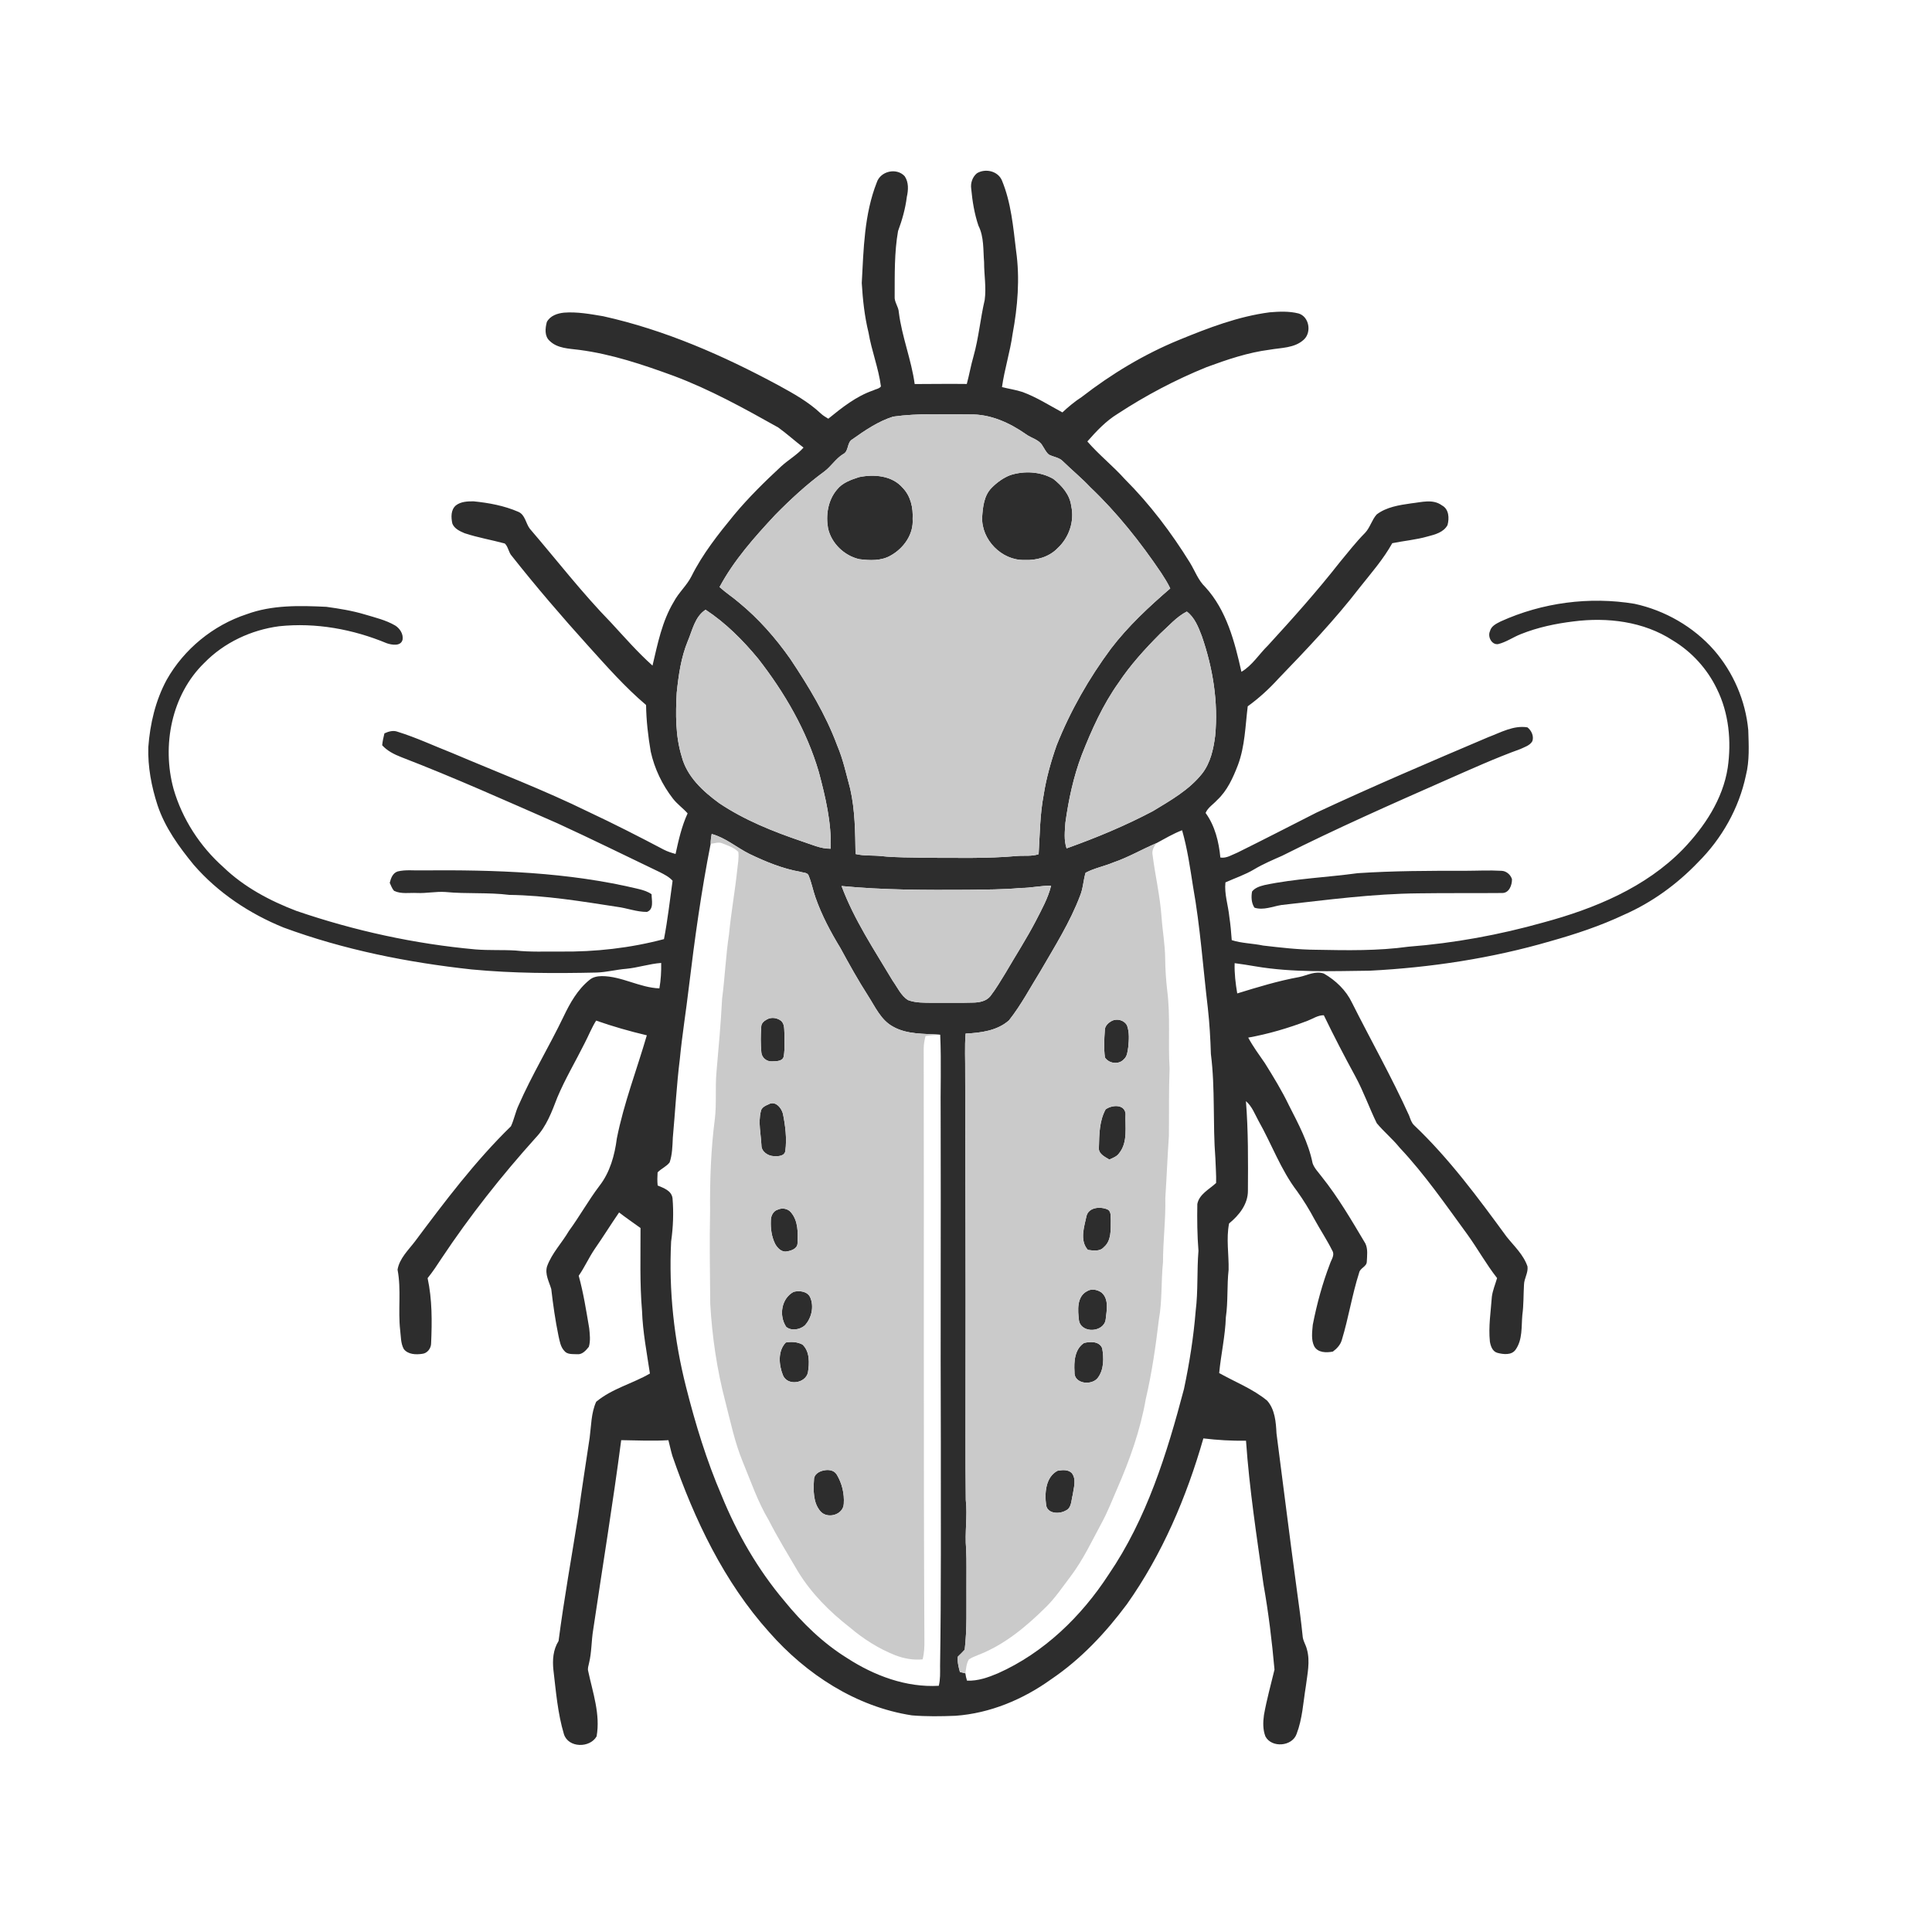 <ns0:svg xmlns:ns0="http://www.w3.org/2000/svg" width="1024pt" height="1024pt" viewBox="0 0 1024 1024" version="1.1">
<ns0:g id="#fefefeff">
<ns0:path fill="#fefefe" opacity="0" d=" M 0.00 0.00 L 1024.00 0.00 L 1024.00 1024.00 L 0.00 1024.00 L 0.00 0.00 M 464.70 96.71 C 458.04 113.63 457.72 132.10 456.75 150.01 C 457.28 158.84 458.22 167.67 460.34 176.29 C 461.96 185.93 465.66 195.12 466.91 204.82 C 465.97 206.10 464.13 206.22 462.79 206.93 C 453.81 210.01 446.30 216.02 439.02 221.92 C 437.60 221.07 436.16 220.23 434.96 219.08 C 428.45 212.97 420.59 208.60 412.81 204.34 C 383.41 188.46 352.46 174.88 319.74 167.62 C 312.87 166.46 305.93 165.17 298.94 165.71 C 295.45 166.05 291.56 167.36 289.83 170.67 C 288.96 173.94 288.51 178.19 291.34 180.68 C 295.46 184.72 301.62 184.74 306.99 185.44 C 324.21 187.67 340.77 193.27 357.01 199.20 C 376.37 206.45 394.51 216.49 412.48 226.57 C 417.10 229.92 421.34 233.76 425.88 237.23 C 422.48 241.10 417.91 243.67 414.12 247.12 C 405.31 255.29 396.71 263.73 389.02 272.98 C 380.66 283.17 372.39 293.61 366.48 305.46 C 363.99 310.38 359.69 314.07 357.13 318.95 C 350.89 329.29 348.58 341.20 345.84 352.78 C 337.99 345.76 331.05 337.80 323.92 330.07 C 308.56 314.33 295.11 296.89 280.80 280.22 C 278.64 277.36 278.37 272.87 274.76 271.29 C 267.26 268.04 259.13 266.52 251.04 265.72 C 247.87 265.69 244.32 265.82 241.70 267.82 C 238.87 270.15 239.04 274.24 239.75 277.49 C 240.80 280.22 243.74 281.56 246.28 282.63 C 253.23 284.93 260.49 286.15 267.54 288.06 C 269.40 289.72 269.52 292.83 271.32 294.73 C 284.22 311.05 297.78 326.84 311.72 342.28 C 321.53 353.13 331.24 364.20 342.43 373.66 C 342.54 381.95 343.51 390.20 344.90 398.37 C 346.90 407.43 351.01 415.98 356.69 423.31 C 358.95 426.22 362.01 428.35 364.45 431.10 C 361.30 437.94 359.66 445.30 358.06 452.61 C 355.93 452.02 353.81 451.36 351.84 450.34 C 338.63 443.37 325.32 436.58 311.79 430.24 C 288.27 418.70 263.76 409.37 239.67 399.12 C 230.03 395.34 220.64 390.91 210.73 387.84 C 208.39 386.95 205.91 387.70 203.75 388.70 C 203.24 390.77 202.77 392.86 202.56 395.00 C 205.29 398.03 209.00 399.86 212.74 401.32 C 240.70 412.09 268.04 424.38 295.48 436.38 C 313.70 444.75 331.67 453.62 349.75 462.28 C 352.17 463.51 354.65 464.76 356.49 466.81 C 355.04 477.12 353.90 487.51 351.92 497.75 C 334.02 502.51 315.50 504.56 297.00 504.35 C 289.06 504.27 281.10 504.68 273.19 503.79 C 266.14 503.37 259.06 503.79 252.02 503.21 C 219.71 500.29 187.79 493.30 157.11 482.80 C 143.01 477.42 129.34 470.16 118.40 459.61 C 105.99 448.59 96.60 434.10 91.98 418.14 C 85.69 395.14 90.89 368.22 108.32 351.31 C 118.79 340.57 133.15 333.87 147.96 331.92 C 167.35 329.87 187.07 333.48 205.01 340.94 C 207.74 341.85 212.52 342.69 213.39 338.97 C 213.83 336.00 211.91 333.07 209.47 331.54 C 204.48 328.62 198.80 327.31 193.32 325.66 C 186.68 323.67 179.82 322.57 172.97 321.63 C 158.81 320.95 144.20 320.58 130.68 325.57 C 112.94 331.41 97.50 344.06 88.33 360.34 C 82.41 371.29 79.52 383.66 78.61 396.00 C 78.30 406.44 80.27 416.87 83.49 426.76 C 87.42 438.60 94.84 448.80 102.66 458.35 C 115.48 473.15 132.22 484.27 150.29 491.61 C 182.33 503.42 216.03 510.13 249.92 513.82 C 271.95 515.93 294.11 515.96 316.22 515.47 C 321.52 515.30 326.67 513.89 331.94 513.48 C 338.18 512.89 344.18 510.83 350.44 510.38 C 350.53 514.89 350.27 519.41 349.49 523.86 C 339.00 523.49 329.55 517.38 318.98 517.36 C 316.66 517.40 314.23 517.82 312.43 519.39 C 306.14 524.46 302.10 531.66 298.68 538.85 C 291.07 554.68 281.91 569.75 274.85 585.85 C 273.17 589.42 272.47 593.42 270.80 596.96 C 251.82 615.48 235.79 636.76 219.95 657.97 C 216.43 662.60 211.71 667.00 210.71 672.94 C 212.75 683.51 210.89 694.36 212.10 705.03 C 212.53 708.38 212.34 711.99 214.03 715.04 C 216.29 717.95 220.46 718.05 223.80 717.56 C 226.53 717.29 228.52 714.58 228.50 711.94 C 229.01 700.42 229.08 688.76 226.64 677.44 C 229.32 674.13 231.68 670.57 234.00 667.00 C 249.01 644.43 265.86 623.12 283.98 602.97 C 289.66 597.01 292.51 589.18 295.41 581.64 C 299.57 571.76 305.07 562.54 309.85 552.96 C 311.94 548.98 313.56 544.75 315.97 540.94 C 324.77 544.03 333.75 546.59 342.83 548.74 C 337.54 566.94 330.62 584.77 326.93 603.44 C 325.79 612.34 323.28 621.43 317.65 628.61 C 311.85 636.28 307.18 644.72 301.50 652.48 C 297.80 658.82 292.49 664.21 289.95 671.20 C 288.71 675.37 291.03 679.33 292.18 683.22 C 293.14 691.53 294.32 699.83 296.01 708.03 C 296.64 710.77 297.06 713.80 299.06 715.95 C 300.67 718.07 303.62 717.61 305.97 717.77 C 308.66 718.00 310.59 715.71 312.11 713.82 C 313.04 710.63 312.62 707.21 312.29 703.97 C 310.70 694.65 309.25 685.29 306.73 676.17 C 309.85 671.68 312.06 666.65 315.12 662.13 C 319.58 655.71 323.70 649.07 328.13 642.62 C 331.82 645.50 335.70 648.11 339.49 650.87 C 339.54 665.51 339.03 680.19 340.29 694.80 C 340.67 705.97 342.83 716.97 344.47 728.00 C 335.20 733.38 324.35 735.98 315.99 742.97 C 313.30 748.90 313.38 755.67 312.53 762.04 C 310.52 775.70 308.30 789.34 306.50 803.03 C 302.97 825.26 298.95 847.46 296.05 869.77 C 293.16 874.35 292.76 879.78 293.31 885.05 C 294.67 896.49 295.58 908.09 298.90 919.17 C 301.23 926.49 312.63 926.60 316.21 920.32 C 318.30 908.63 314.17 897.10 311.77 885.79 C 311.34 884.35 311.90 882.92 312.19 881.53 C 313.63 875.72 313.41 869.69 314.40 863.82 C 319.36 830.31 324.86 796.89 329.25 763.31 C 337.59 763.41 345.93 763.86 354.27 763.33 C 354.99 766.10 355.56 768.91 356.38 771.66 C 368.04 805.39 383.74 838.46 407.79 865.20 C 427.33 887.41 453.71 904.62 483.30 909.18 C 490.98 909.82 498.71 909.71 506.42 909.40 C 524.75 908.10 542.31 900.72 557.14 890.05 C 572.86 879.44 586.00 865.42 597.28 850.27 C 616.04 823.77 628.89 793.48 637.81 762.38 C 645.31 763.28 652.84 763.73 660.41 763.60 C 662.20 789.16 666.09 814.51 669.69 839.86 C 672.34 854.78 674.17 869.85 675.51 884.93 C 673.58 892.91 671.37 900.85 669.93 908.95 C 669.40 912.73 669.29 916.73 670.70 920.35 C 674.00 926.56 684.89 925.70 687.22 919.03 C 690.31 911.05 690.71 902.35 692.09 893.98 C 692.90 887.42 694.54 880.63 692.67 874.10 C 692.08 871.67 690.53 869.54 690.41 867.01 C 689.60 859.05 688.53 851.13 687.42 843.22 C 683.64 815.41 680.19 787.56 676.57 759.73 C 676.28 753.75 675.76 747.06 671.63 742.38 C 664.03 736.11 654.69 732.53 646.19 727.75 C 647.14 717.86 649.40 708.11 649.73 698.15 C 650.95 689.82 650.25 681.36 651.19 673.00 C 651.36 664.84 649.83 656.54 651.44 648.46 C 656.72 644.14 661.50 638.21 661.42 631.02 C 661.52 615.22 661.63 599.39 660.37 583.63 C 663.59 586.36 665.05 590.45 667.03 594.06 C 674.03 606.41 678.84 620.06 687.53 631.42 C 690.92 636.15 693.96 641.12 696.70 646.25 C 699.77 651.86 703.33 657.19 706.18 662.92 C 707.58 665.23 705.62 667.64 704.91 669.84 C 700.90 680.30 697.95 691.17 695.80 702.16 C 695.48 705.90 694.84 710.02 696.54 713.51 C 698.47 717.04 702.98 717.03 706.45 716.37 C 708.53 714.83 710.43 712.83 711.17 710.29 C 714.77 698.52 716.62 686.29 720.37 674.57 C 720.85 672.06 724.31 671.41 724.43 668.79 C 724.57 665.58 725.11 662.10 723.69 659.10 C 716.45 646.94 709.31 634.64 700.44 623.56 C 698.76 621.29 696.63 619.23 695.70 616.52 C 693.50 605.56 688.14 595.63 683.12 585.76 C 679.42 578.06 674.94 570.76 670.43 563.52 C 667.35 559.08 664.15 554.71 661.58 549.96 C 672.29 548.04 682.76 544.94 692.93 541.08 C 695.80 540.00 698.46 538.06 701.65 538.10 C 706.95 549.06 712.56 559.87 718.39 570.56 C 722.73 578.55 725.72 587.17 729.71 595.32 C 733.48 599.87 738.12 603.65 741.83 608.27 C 755.18 622.47 766.26 638.57 777.73 654.27 C 783.20 661.84 787.72 670.07 793.49 677.41 C 792.55 680.68 791.18 683.84 790.72 687.24 C 790.16 695.17 788.85 703.11 789.67 711.08 C 790.09 713.50 791.04 716.35 793.72 717.06 C 796.83 717.86 801.17 718.40 803.29 715.36 C 807.07 710.04 806.31 703.15 806.87 696.99 C 807.60 691.67 807.43 686.29 807.75 680.95 C 807.81 677.61 810.04 674.65 809.61 671.28 C 807.52 665.03 802.52 660.49 798.52 655.47 C 783.43 634.84 768.13 614.10 749.54 596.43 C 748.08 595.07 747.56 593.11 746.88 591.33 C 737.66 570.92 726.60 551.42 716.56 531.41 C 713.42 524.85 707.96 519.63 701.72 516.03 C 697.29 514.42 692.90 516.95 688.62 517.85 C 677.46 519.88 666.59 523.21 655.76 526.54 C 654.87 521.24 654.21 515.88 654.39 510.50 C 658.04 510.97 661.69 511.56 665.32 512.17 C 685.36 515.59 705.77 514.70 726.00 514.49 C 758.30 512.82 790.55 507.95 821.66 498.88 C 835.05 495.12 848.30 490.73 860.90 484.77 C 875.64 478.28 888.90 468.63 900.02 457.01 C 912.59 444.49 921.70 428.41 925.36 411.00 C 927.35 403.16 926.86 394.99 926.62 386.99 C 925.19 371.40 918.70 356.36 908.44 344.55 C 897.53 332.17 882.46 323.52 866.35 320.03 C 842.45 316.06 817.45 319.38 795.38 329.38 C 793.10 330.54 790.37 331.79 789.72 334.53 C 788.37 337.39 790.56 341.86 793.99 341.40 C 798.34 340.36 802.03 337.66 806.17 336.06 C 815.05 332.51 824.49 330.52 833.96 329.37 C 851.91 327.06 871.17 329.36 886.58 339.42 C 896.64 345.45 904.84 354.48 909.94 365.03 C 916.36 377.92 917.77 392.86 915.72 406.99 C 913.13 423.60 903.48 438.11 892.06 450.05 C 872.20 470.45 845.02 481.64 817.98 488.94 C 794.64 495.51 770.67 499.90 746.50 501.77 C 730.30 504.02 713.92 503.71 697.61 503.40 C 688.19 503.35 678.82 502.25 669.47 501.16 C 663.97 500.00 658.22 500.01 652.85 498.30 C 652.56 494.15 652.19 490.02 651.57 485.92 C 650.97 479.83 648.85 473.86 649.50 467.69 C 654.59 465.40 659.93 463.64 664.74 460.76 C 669.48 457.93 674.57 455.79 679.61 453.55 C 708.32 439.12 737.72 426.13 767.12 413.17 C 779.92 407.54 792.69 401.75 805.85 397.00 C 808.10 395.91 810.86 395.16 812.18 392.84 C 813.11 390.19 811.68 387.13 809.56 385.51 C 802.19 384.32 795.41 388.24 788.75 390.74 C 758.24 403.70 727.75 416.72 697.70 430.73 C 683.79 437.79 669.92 444.95 655.93 451.87 C 653.00 453.02 650.11 455.06 646.82 454.51 C 646.02 446.22 643.97 437.70 638.99 430.88 C 640.21 428.00 643.05 426.33 645.08 424.08 C 650.50 419.08 653.54 412.18 656.15 405.44 C 659.86 395.48 660.04 384.76 661.32 374.36 C 667.27 370.07 672.69 365.09 677.62 359.67 C 692.55 344.19 707.43 328.58 720.58 311.53 C 726.65 303.87 733.16 296.48 737.93 287.90 C 744.17 286.63 750.56 286.10 756.71 284.33 C 760.60 283.33 765.14 282.14 767.21 278.32 C 768.21 274.70 768.02 269.84 764.26 267.87 C 759.41 264.29 753.38 266.23 747.95 266.79 C 741.63 267.71 734.89 268.70 729.67 272.67 C 727.06 275.58 726.19 279.64 723.48 282.47 C 718.65 287.34 714.45 292.78 710.07 298.05 C 698.11 313.32 685.18 327.78 672.08 342.07 C 667.34 346.68 663.77 352.67 657.98 356.08 C 654.42 340.19 650.13 323.47 638.83 311.15 C 635.07 307.58 633.35 302.58 630.70 298.24 C 620.81 282.26 609.40 267.17 596.10 253.87 C 589.84 246.90 582.45 241.06 576.32 233.98 C 581.10 228.54 586.14 223.15 592.37 219.34 C 607.24 209.60 623.04 201.27 639.51 194.59 C 650.37 190.59 661.44 186.82 672.97 185.35 C 679.09 184.26 686.15 184.55 691.03 180.03 C 695.30 176.16 693.93 167.78 688.21 166.13 C 683.24 164.88 678.03 165.11 672.97 165.53 C 656.28 167.70 640.46 173.79 624.98 180.14 C 606.45 187.72 589.16 198.15 573.35 210.40 C 569.66 212.79 566.29 215.59 563.09 218.58 C 556.13 214.84 549.43 210.52 541.98 207.78 C 538.42 206.60 534.69 206.10 531.07 205.16 C 532.41 195.69 535.38 186.52 536.69 177.03 C 539.39 162.53 540.63 147.61 538.55 132.93 C 537.02 120.36 535.95 107.48 531.05 95.66 C 528.96 90.63 522.30 89.12 517.82 91.81 C 515.44 93.74 514.33 96.99 514.76 100.00 C 515.38 106.64 516.45 113.30 518.60 119.63 C 521.61 125.60 521.05 132.48 521.59 138.96 C 521.57 145.64 522.82 152.33 521.91 158.99 C 519.60 168.88 518.74 179.06 515.98 188.85 C 514.57 193.68 513.74 198.65 512.42 203.51 C 503.21 203.39 494.00 203.53 484.80 203.55 C 483.05 190.67 478.01 178.47 476.40 165.56 C 476.28 162.54 473.91 160.12 474.19 157.05 C 474.24 145.51 473.98 133.87 475.98 122.47 C 478.17 116.60 479.87 110.56 480.64 104.33 C 481.46 100.71 481.68 96.61 479.51 93.41 C 475.21 88.69 466.64 90.69 464.70 96.71 M 210.70 461.90 C 208.09 462.82 207.18 465.49 206.57 467.93 C 207.26 469.37 207.76 470.96 208.87 472.17 C 212.65 473.98 216.96 473.09 221.00 473.30 C 226.02 473.54 230.98 472.44 236.00 472.77 C 247.29 473.87 258.69 472.90 269.96 474.31 C 289.15 474.57 308.13 477.72 327.06 480.63 C 332.37 481.31 337.50 483.37 342.89 483.33 C 346.76 481.94 345.35 477.08 345.35 473.96 C 343.31 472.53 340.93 471.79 338.55 471.21 C 301.09 462.17 262.35 461.00 223.99 461.32 C 219.57 461.49 215.03 460.82 210.70 461.90 M 776.42 461.54 C 757.48 461.51 738.54 461.55 719.65 462.80 C 703.21 465.04 686.54 465.67 670.27 469.09 C 667.84 469.71 665.20 470.46 663.61 472.54 C 663.12 475.39 663.22 478.60 664.89 481.09 C 669.65 482.61 674.44 480.44 679.13 479.68 C 703.36 476.96 727.58 473.70 751.99 473.49 C 766.68 473.27 781.38 473.45 796.07 473.31 C 799.85 473.44 801.44 469.15 801.38 466.00 C 800.68 463.62 798.34 461.59 795.81 461.55 C 789.35 461.17 782.88 461.53 776.42 461.54 Z" />
<ns0:path fill="#fefefe" opacity="0" d=" M 612.89 446.92 C 617.37 444.52 621.77 441.87 626.53 440.05 C 629.36 449.85 630.77 459.97 632.36 470.03 C 636.17 491.29 637.63 512.87 640.18 534.30 C 641.09 542.40 641.54 550.54 641.80 558.68 C 644.14 577.04 642.74 595.59 644.18 614.00 C 644.29 618.33 644.70 622.67 644.56 627.01 C 640.97 630.35 635.60 632.93 634.61 638.14 C 634.46 646.41 634.55 654.70 635.21 662.95 C 634.34 673.52 635.06 684.19 633.74 694.74 C 632.62 708.67 630.43 722.49 627.54 736.16 C 618.53 770.41 607.77 805.01 587.60 834.54 C 573.18 856.73 553.27 876.04 528.90 886.90 C 523.73 889.09 518.22 891.03 512.53 890.78 C 512.12 889.49 511.84 888.20 511.66 886.89 C 512.08 884.41 512.17 881.72 513.52 879.54 C 515.04 878.51 516.77 877.87 518.46 877.17 C 532.20 871.88 543.73 862.30 554.09 852.06 C 559.22 847.11 563.15 841.13 567.46 835.49 C 574.10 826.73 578.74 816.71 583.96 807.08 C 587.10 801.31 589.45 795.15 592.08 789.14 C 598.76 773.86 604.41 758.03 607.28 741.55 C 610.52 727.66 612.55 713.55 614.23 699.40 C 616.04 689.33 615.37 679.06 616.42 668.91 C 616.42 657.58 617.90 646.32 617.64 634.99 C 618.36 624.01 618.79 613.02 619.54 602.04 C 619.68 590.12 619.43 578.19 619.91 566.28 C 619.04 552.53 620.42 538.70 618.65 525.01 C 618.00 519.34 617.62 513.65 617.57 507.95 C 617.49 500.59 616.15 493.34 615.64 486.01 C 614.85 474.91 612.28 464.05 610.88 453.04 C 610.42 450.76 611.62 448.70 612.89 446.92 Z" />
<ns0:path fill="#fefefe" opacity="0" d=" M 376.67 447.19 C 378.68 447.11 380.73 446.11 382.70 446.94 C 385.69 448.14 389.00 449.15 391.31 451.51 C 391.74 454.74 391.04 457.98 390.73 461.20 C 389.54 472.54 387.48 483.76 386.40 495.11 C 384.68 506.47 384.22 517.95 382.73 529.34 C 382.08 542.41 380.84 555.44 379.72 568.48 C 379.02 576.55 379.84 584.69 378.92 592.75 C 376.79 609.07 376.21 625.55 376.36 642.00 C 376.01 658.34 376.29 674.69 376.44 691.03 C 377.45 708.48 379.97 725.85 384.41 742.77 C 387.17 753.45 389.39 764.32 393.59 774.58 C 397.93 785.06 401.58 795.89 407.41 805.68 C 412.20 815.05 417.70 824.02 423.03 833.08 C 430.10 844.61 439.78 854.30 450.41 862.56 C 457.61 868.69 465.69 873.82 474.49 877.31 C 479.09 879.07 484.06 879.98 488.99 879.50 C 489.91 876.07 490.01 872.52 489.95 869.00 C 489.41 764.64 489.79 660.27 489.58 555.91 C 489.57 553.60 489.99 551.34 490.55 549.12 C 493.13 548.79 495.72 548.52 498.33 548.43 C 498.98 563.26 498.38 578.15 498.57 593.00 C 498.73 650.00 498.43 707.00 498.66 764.00 C 498.60 803.67 498.89 843.33 498.26 882.99 C 498.28 886.50 498.43 890.06 497.58 893.50 C 480.31 894.50 463.42 888.15 449.10 878.89 C 436.18 870.90 425.18 860.16 415.63 848.42 C 401.64 831.82 390.67 812.79 382.49 792.71 C 374.50 774.14 368.58 754.74 363.63 735.16 C 357.24 710.01 354.41 683.93 355.71 658.00 C 356.80 650.43 357.09 642.68 356.45 635.07 C 355.88 631.00 351.79 629.73 348.57 628.33 C 348.33 626.01 348.39 623.69 348.54 621.39 C 350.46 619.37 353.22 618.32 354.92 616.10 C 356.35 611.90 356.40 607.38 356.61 602.99 C 357.88 589.09 358.60 575.14 360.33 561.27 C 361.56 548.49 363.64 535.81 365.13 523.06 C 368.19 497.66 371.71 472.29 376.67 447.19 Z" />
</ns0:g>
<ns0:g id="#2d2d2dff">
<ns0:path fill="#2d2d2d" opacity="1.00" d=" M 464.70 96.71 C 466.64 90.69 475.21 88.69 479.51 93.41 C 481.68 96.61 481.46 100.71 480.64 104.33 C 479.87 110.56 478.17 116.60 475.98 122.47 C 473.98 133.87 474.24 145.51 474.19 157.05 C 473.91 160.12 476.28 162.54 476.40 165.56 C 478.01 178.47 483.05 190.67 484.80 203.55 C 494.00 203.53 503.21 203.39 512.42 203.51 C 513.74 198.65 514.57 193.68 515.98 188.85 C 518.74 179.06 519.60 168.88 521.91 158.99 C 522.82 152.33 521.57 145.64 521.59 138.96 C 521.05 132.48 521.61 125.60 518.60 119.63 C 516.45 113.30 515.38 106.64 514.76 100.00 C 514.33 96.99 515.44 93.74 517.82 91.81 C 522.30 89.12 528.96 90.63 531.05 95.66 C 535.95 107.48 537.02 120.36 538.55 132.93 C 540.63 147.61 539.39 162.53 536.69 177.03 C 535.38 186.52 532.41 195.69 531.07 205.16 C 534.69 206.10 538.42 206.60 541.98 207.78 C 549.43 210.52 556.13 214.84 563.09 218.58 C 566.29 215.59 569.66 212.79 573.35 210.40 C 589.16 198.15 606.45 187.72 624.98 180.14 C 640.46 173.79 656.28 167.70 672.97 165.53 C 678.03 165.11 683.24 164.88 688.21 166.13 C 693.93 167.78 695.30 176.16 691.03 180.03 C 686.15 184.55 679.09 184.26 672.97 185.35 C 661.44 186.82 650.37 190.59 639.51 194.59 C 623.04 201.27 607.24 209.60 592.37 219.34 C 586.14 223.15 581.10 228.54 576.32 233.98 C 582.45 241.06 589.84 246.90 596.10 253.87 C 609.40 267.17 620.81 282.26 630.70 298.24 C 633.35 302.58 635.07 307.58 638.83 311.15 C 650.13 323.47 654.42 340.19 657.98 356.08 C 663.77 352.67 667.34 346.68 672.08 342.07 C 685.18 327.78 698.11 313.32 710.07 298.05 C 714.45 292.78 718.65 287.34 723.48 282.47 C 726.19 279.64 727.06 275.58 729.67 272.67 C 734.89 268.70 741.63 267.71 747.95 266.79 C 753.38 266.23 759.41 264.29 764.26 267.87 C 768.02 269.84 768.21 274.70 767.21 278.32 C 765.14 282.14 760.60 283.33 756.71 284.33 C 750.56 286.10 744.17 286.63 737.93 287.90 C 733.16 296.48 726.65 303.87 720.58 311.53 C 707.43 328.58 692.55 344.19 677.62 359.67 C 672.69 365.09 667.27 370.07 661.32 374.36 C 660.04 384.76 659.86 395.48 656.15 405.44 C 653.54 412.18 650.50 419.08 645.08 424.08 C 643.05 426.33 640.21 428.00 638.99 430.88 C 643.97 437.70 646.02 446.22 646.82 454.51 C 650.11 455.06 653.00 453.02 655.93 451.87 C 669.92 444.95 683.79 437.79 697.70 430.73 C 727.75 416.72 758.24 403.70 788.75 390.74 C 795.41 388.24 802.19 384.32 809.56 385.51 C 811.68 387.13 813.11 390.19 812.18 392.84 C 810.86 395.16 808.10 395.91 805.85 397.00 C 792.69 401.75 779.92 407.54 767.12 413.17 C 737.72 426.13 708.32 439.12 679.61 453.55 C 674.57 455.79 669.48 457.93 664.74 460.76 C 659.93 463.64 654.59 465.40 649.50 467.69 C 648.85 473.86 650.97 479.83 651.57 485.92 C 652.19 490.02 652.56 494.15 652.85 498.30 C 658.22 500.01 663.97 500.00 669.47 501.16 C 678.82 502.25 688.19 503.35 697.61 503.40 C 713.92 503.71 730.30 504.02 746.50 501.77 C 770.67 499.90 794.64 495.51 817.98 488.94 C 845.02 481.64 872.20 470.45 892.06 450.05 C 903.48 438.11 913.13 423.60 915.72 406.99 C 917.77 392.86 916.36 377.92 909.94 365.03 C 904.84 354.48 896.64 345.45 886.58 339.42 C 871.17 329.36 851.91 327.06 833.96 329.37 C 824.49 330.52 815.05 332.51 806.17 336.06 C 802.03 337.66 798.34 340.36 793.99 341.40 C 790.56 341.86 788.37 337.39 789.72 334.53 C 790.37 331.79 793.10 330.54 795.38 329.38 C 817.45 319.38 842.45 316.06 866.35 320.03 C 882.46 323.52 897.53 332.17 908.44 344.55 C 918.70 356.36 925.19 371.40 926.62 386.99 C 926.86 394.99 927.35 403.16 925.36 411.00 C 921.70 428.41 912.59 444.49 900.02 457.01 C 888.90 468.63 875.64 478.28 860.90 484.77 C 848.30 490.73 835.05 495.12 821.66 498.88 C 790.55 507.95 758.30 512.82 726.00 514.49 C 705.77 514.70 685.36 515.59 665.32 512.17 C 661.69 511.56 658.04 510.97 654.39 510.50 C 654.21 515.88 654.87 521.24 655.76 526.54 C 666.59 523.21 677.46 519.88 688.62 517.85 C 692.90 516.95 697.29 514.42 701.72 516.03 C 707.96 519.63 713.42 524.85 716.56 531.41 C 726.60 551.42 737.66 570.92 746.88 591.33 C 747.56 593.11 748.08 595.07 749.54 596.43 C 768.13 614.10 783.43 634.84 798.52 655.47 C 802.52 660.49 807.52 665.03 809.61 671.28 C 810.04 674.65 807.81 677.61 807.75 680.95 C 807.43 686.29 807.60 691.67 806.87 696.99 C 806.31 703.15 807.07 710.04 803.29 715.36 C 801.17 718.40 796.83 717.86 793.72 717.06 C 791.04 716.35 790.09 713.50 789.67 711.08 C 788.85 703.11 790.16 695.17 790.72 687.24 C 791.18 683.84 792.55 680.68 793.49 677.41 C 787.72 670.07 783.20 661.84 777.73 654.27 C 766.26 638.57 755.18 622.47 741.83 608.27 C 738.12 603.65 733.48 599.87 729.71 595.32 C 725.72 587.17 722.73 578.55 718.39 570.56 C 712.56 559.87 706.95 549.06 701.65 538.10 C 698.46 538.06 695.80 540.00 692.93 541.08 C 682.76 544.94 672.29 548.04 661.58 549.96 C 664.15 554.71 667.35 559.08 670.43 563.52 C 674.94 570.76 679.42 578.06 683.12 585.76 C 688.14 595.63 693.50 605.56 695.70 616.52 C 696.63 619.23 698.76 621.29 700.44 623.56 C 709.31 634.64 716.45 646.94 723.69 659.10 C 725.11 662.10 724.57 665.58 724.43 668.79 C 724.31 671.41 720.85 672.06 720.37 674.57 C 716.62 686.29 714.77 698.52 711.17 710.29 C 710.43 712.83 708.53 714.83 706.45 716.37 C 702.98 717.03 698.47 717.04 696.54 713.51 C 694.84 710.02 695.48 705.90 695.80 702.16 C 697.95 691.17 700.90 680.30 704.91 669.84 C 705.62 667.64 707.58 665.23 706.18 662.92 C 703.33 657.19 699.77 651.86 696.70 646.25 C 693.96 641.12 690.92 636.15 687.53 631.42 C 678.84 620.06 674.03 606.41 667.03 594.06 C 665.05 590.45 663.59 586.36 660.37 583.63 C 661.63 599.39 661.52 615.22 661.42 631.02 C 661.50 638.21 656.72 644.14 651.44 648.46 C 649.83 656.54 651.36 664.84 651.19 673.00 C 650.25 681.36 650.95 689.82 649.73 698.15 C 649.40 708.11 647.14 717.86 646.19 727.75 C 654.69 732.53 664.03 736.11 671.63 742.38 C 675.76 747.06 676.28 753.75 676.57 759.73 C 680.19 787.56 683.64 815.41 687.42 843.22 C 688.53 851.13 689.60 859.05 690.41 867.01 C 690.53 869.54 692.08 871.67 692.67 874.10 C 694.54 880.63 692.90 887.42 692.09 893.98 C 690.71 902.35 690.31 911.05 687.22 919.03 C 684.89 925.70 674.00 926.56 670.70 920.35 C 669.29 916.73 669.40 912.73 669.93 908.95 C 671.37 900.85 673.58 892.91 675.51 884.93 C 674.17 869.85 672.34 854.78 669.69 839.86 C 666.09 814.51 662.20 789.16 660.41 763.60 C 652.84 763.73 645.31 763.28 637.81 762.38 C 628.89 793.48 616.04 823.77 597.28 850.27 C 586.00 865.42 572.86 879.44 557.14 890.05 C 542.31 900.72 524.75 908.10 506.42 909.40 C 498.71 909.71 490.98 909.82 483.30 909.18 C 453.71 904.62 427.33 887.41 407.79 865.20 C 383.74 838.46 368.04 805.39 356.38 771.66 C 355.56 768.91 354.99 766.10 354.27 763.33 C 345.93 763.86 337.59 763.41 329.25 763.31 C 324.86 796.89 319.36 830.31 314.40 863.82 C 313.41 869.69 313.63 875.72 312.19 881.53 C 311.90 882.92 311.34 884.35 311.77 885.79 C 314.17 897.10 318.30 908.63 316.21 920.32 C 312.63 926.60 301.23 926.49 298.90 919.17 C 295.58 908.09 294.67 896.49 293.31 885.05 C 292.76 879.78 293.16 874.35 296.05 869.77 C 298.95 847.46 302.97 825.26 306.50 803.03 C 308.30 789.34 310.52 775.70 312.53 762.04 C 313.38 755.67 313.30 748.90 315.99 742.97 C 324.35 735.98 335.20 733.38 344.47 728.00 C 342.83 716.97 340.67 705.97 340.29 694.80 C 339.03 680.19 339.54 665.51 339.49 650.87 C 335.70 648.11 331.82 645.50 328.13 642.62 C 323.70 649.07 319.58 655.71 315.12 662.13 C 312.06 666.65 309.85 671.68 306.73 676.17 C 309.25 685.29 310.70 694.65 312.29 703.97 C 312.62 707.21 313.04 710.63 312.11 713.82 C 310.59 715.71 308.66 718.00 305.97 717.77 C 303.62 717.61 300.67 718.07 299.06 715.95 C 297.06 713.80 296.64 710.77 296.01 708.03 C 294.32 699.83 293.14 691.53 292.18 683.22 C 291.03 679.33 288.71 675.37 289.95 671.20 C 292.49 664.21 297.80 658.82 301.50 652.48 C 307.18 644.72 311.85 636.28 317.65 628.61 C 323.28 621.43 325.79 612.34 326.93 603.44 C 330.62 584.77 337.54 566.94 342.83 548.74 C 333.75 546.59 324.77 544.03 315.97 540.94 C 313.56 544.75 311.94 548.98 309.85 552.96 C 305.07 562.54 299.57 571.76 295.41 581.64 C 292.51 589.18 289.66 597.01 283.98 602.97 C 265.86 623.12 249.01 644.43 234.00 667.00 C 231.68 670.57 229.32 674.13 226.64 677.44 C 229.08 688.76 229.01 700.42 228.50 711.94 C 228.52 714.58 226.53 717.29 223.80 717.56 C 220.46 718.05 216.29 717.95 214.03 715.04 C 212.34 711.99 212.53 708.38 212.10 705.03 C 210.89 694.36 212.75 683.51 210.71 672.94 C 211.71 667.00 216.43 662.60 219.95 657.97 C 235.79 636.76 251.82 615.48 270.80 596.96 C 272.47 593.42 273.17 589.42 274.85 585.85 C 281.91 569.75 291.07 554.68 298.68 538.85 C 302.10 531.66 306.14 524.46 312.43 519.39 C 314.23 517.82 316.66 517.40 318.98 517.36 C 329.55 517.38 339.00 523.49 349.49 523.86 C 350.27 519.41 350.53 514.89 350.44 510.38 C 344.18 510.83 338.18 512.89 331.94 513.48 C 326.67 513.89 321.52 515.30 316.22 515.47 C 294.11 515.96 271.95 515.93 249.92 513.82 C 216.03 510.13 182.33 503.42 150.29 491.61 C 132.22 484.27 115.48 473.15 102.66 458.35 C 94.84 448.80 87.42 438.60 83.49 426.76 C 80.27 416.87 78.30 406.44 78.61 396.00 C 79.52 383.66 82.41 371.29 88.33 360.34 C 97.50 344.06 112.94 331.41 130.68 325.57 C 144.20 320.58 158.81 320.95 172.97 321.63 C 179.82 322.57 186.68 323.67 193.32 325.66 C 198.80 327.31 204.48 328.62 209.47 331.54 C 211.91 333.07 213.83 336.00 213.39 338.97 C 212.52 342.69 207.74 341.85 205.01 340.94 C 187.07 333.48 167.35 329.87 147.96 331.92 C 133.15 333.87 118.79 340.57 108.32 351.31 C 90.89 368.22 85.69 395.14 91.98 418.14 C 96.60 434.10 105.99 448.59 118.40 459.61 C 129.34 470.16 143.01 477.42 157.11 482.80 C 187.79 493.30 219.71 500.29 252.02 503.21 C 259.06 503.79 266.14 503.37 273.19 503.79 C 281.10 504.68 289.06 504.27 297.00 504.35 C 315.50 504.56 334.02 502.51 351.92 497.75 C 353.90 487.51 355.04 477.12 356.49 466.81 C 354.65 464.76 352.17 463.51 349.75 462.28 C 331.67 453.62 313.70 444.75 295.48 436.38 C 268.04 424.38 240.70 412.09 212.74 401.32 C 209.00 399.86 205.29 398.03 202.56 395.00 C 202.77 392.86 203.24 390.77 203.75 388.70 C 205.91 387.70 208.39 386.95 210.73 387.84 C 220.64 390.91 230.03 395.34 239.67 399.12 C 263.76 409.37 288.27 418.70 311.79 430.24 C 325.32 436.58 338.63 443.37 351.84 450.34 C 353.81 451.36 355.93 452.02 358.06 452.61 C 359.66 445.30 361.30 437.94 364.45 431.10 C 362.01 428.35 358.95 426.22 356.69 423.31 C 351.01 415.98 346.90 407.43 344.90 398.37 C 343.51 390.20 342.54 381.95 342.43 373.66 C 331.24 364.20 321.53 353.13 311.72 342.28 C 297.78 326.84 284.22 311.05 271.32 294.73 C 269.52 292.83 269.40 289.72 267.54 288.06 C 260.49 286.15 253.23 284.93 246.28 282.63 C 243.74 281.56 240.80 280.22 239.75 277.49 C 239.04 274.24 238.87 270.15 241.70 267.82 C 244.32 265.82 247.87 265.69 251.04 265.72 C 259.13 266.52 267.26 268.04 274.76 271.29 C 278.37 272.87 278.64 277.36 280.80 280.22 C 295.11 296.89 308.56 314.33 323.92 330.07 C 331.05 337.80 337.99 345.76 345.84 352.78 C 348.58 341.20 350.89 329.29 357.13 318.95 C 359.69 314.07 363.99 310.38 366.48 305.46 C 372.39 293.61 380.66 283.17 389.02 272.98 C 396.71 263.73 405.31 255.29 414.12 247.12 C 417.91 243.67 422.48 241.10 425.88 237.23 C 421.34 233.76 417.10 229.92 412.48 226.57 C 394.51 216.49 376.37 206.45 357.01 199.20 C 340.77 193.27 324.21 187.67 306.99 185.44 C 301.62 184.74 295.46 184.72 291.34 180.68 C 288.51 178.19 288.96 173.94 289.83 170.67 C 291.56 167.36 295.45 166.05 298.94 165.71 C 305.93 165.17 312.87 166.46 319.74 167.62 C 352.46 174.88 383.41 188.46 412.81 204.34 C 420.59 208.60 428.45 212.97 434.96 219.08 C 436.16 220.23 437.60 221.07 439.02 221.92 C 446.30 216.02 453.81 210.01 462.79 206.93 C 464.13 206.22 465.97 206.10 466.91 204.82 C 465.66 195.12 461.96 185.93 460.34 176.29 C 458.22 167.67 457.28 158.84 456.75 150.01 C 457.72 132.10 458.04 113.63 464.70 96.71 M 473.42 220.81 C 465.50 223.30 458.51 228.06 451.79 232.83 C 448.72 234.54 450.06 239.26 446.77 240.75 C 442.91 243.17 440.52 247.21 436.90 249.91 C 427.55 256.74 419.03 264.64 410.91 272.88 C 399.93 284.66 389.02 296.88 381.38 311.14 C 384.62 314.11 388.34 316.49 391.67 319.36 C 402.11 327.92 411.09 338.15 418.83 349.17 C 428.52 363.68 437.67 378.74 443.75 395.15 C 446.90 402.53 448.54 410.40 450.64 418.11 C 453.21 429.43 453.28 441.10 453.45 452.64 C 457.87 453.73 462.46 453.26 466.96 453.73 C 474.94 454.62 482.98 454.39 491.00 454.65 C 507.00 454.62 523.05 455.15 539.00 453.69 C 542.82 453.37 546.81 454.00 550.50 452.73 C 551.14 442.26 551.18 431.71 553.15 421.37 C 554.56 412.37 557.02 403.57 560.05 394.99 C 567.32 376.73 577.15 359.53 588.85 343.76 C 597.94 331.86 608.95 321.62 620.26 311.88 C 618.91 309.01 617.22 306.33 615.49 303.69 C 604.46 287.35 592.13 271.79 577.82 258.19 C 573.29 253.37 568.16 249.17 563.43 244.56 C 561.47 242.45 558.44 242.24 555.99 240.99 C 554.43 239.79 553.67 237.89 552.58 236.31 C 550.78 232.97 546.69 232.29 543.83 230.18 C 535.13 224.07 524.83 219.38 513.99 219.67 C 500.48 219.69 486.85 218.93 473.42 220.81 M 364.56 339.74 C 360.96 348.46 359.65 357.85 358.68 367.16 C 358.08 378.43 357.95 389.93 361.28 400.84 C 364.03 411.60 372.60 419.43 381.25 425.73 C 394.67 434.73 409.79 440.74 425.02 445.92 C 430.02 447.51 434.91 449.93 440.28 449.83 C 440.76 436.03 437.51 422.42 433.99 409.18 C 427.57 387.21 415.84 367.08 401.84 349.12 C 393.74 339.32 384.61 330.16 373.97 323.17 C 368.30 326.85 367.03 333.93 364.56 339.74 M 614.89 335.89 C 606.88 343.93 599.18 352.38 592.87 361.85 C 584.49 373.61 578.56 386.87 573.30 400.26 C 568.95 411.75 566.38 423.84 564.69 436.00 C 564.39 440.52 563.80 445.26 565.31 449.65 C 580.96 444.07 596.38 437.67 611.09 429.89 C 620.40 424.24 630.21 418.74 637.10 410.08 C 641.58 404.37 643.16 397.08 644.06 390.04 C 645.79 372.14 642.84 354.02 636.97 337.10 C 635.15 332.37 633.23 327.29 629.03 324.14 C 623.50 326.96 619.45 331.82 614.89 335.89 M 612.89 446.92 C 605.23 450.16 598.02 454.42 590.13 457.11 C 585.29 459.14 580.01 460.13 575.38 462.58 C 574.18 466.56 574.08 470.82 572.49 474.70 C 567.17 488.78 559.08 501.56 551.57 514.54 C 546.09 523.36 541.24 532.65 534.78 540.81 C 528.57 546.32 519.79 547.44 511.80 547.82 C 511.23 554.87 511.65 561.94 511.57 569.00 C 511.64 622.00 511.90 675.01 511.77 728.00 C 511.81 750.34 511.63 772.67 511.89 795.00 C 512.86 803.66 511.28 812.34 512.07 821.00 C 512.40 827.66 512.16 834.33 512.23 841.00 C 512.15 852.13 512.62 863.31 511.31 874.38 C 510.17 875.67 508.91 876.85 507.67 878.06 C 507.38 880.84 508.06 883.57 508.80 886.24 C 509.75 886.41 510.71 886.63 511.66 886.89 C 511.84 888.20 512.12 889.49 512.53 890.78 C 518.22 891.03 523.73 889.09 528.90 886.90 C 553.27 876.04 573.18 856.73 587.60 834.54 C 607.77 805.01 618.53 770.41 627.54 736.16 C 630.43 722.49 632.62 708.67 633.74 694.74 C 635.06 684.19 634.34 673.52 635.21 662.95 C 634.55 654.70 634.46 646.41 634.61 638.14 C 635.60 632.93 640.97 630.35 644.56 627.01 C 644.70 622.67 644.29 618.33 644.18 614.00 C 642.74 595.59 644.14 577.04 641.80 558.68 C 641.54 550.54 641.09 542.40 640.18 534.30 C 637.63 512.87 636.17 491.29 632.36 470.03 C 630.77 459.97 629.36 449.85 626.53 440.05 C 621.77 441.87 617.37 444.52 612.89 446.92 M 377.21 442.03 C 376.88 443.72 376.66 445.44 376.67 447.19 C 371.71 472.29 368.19 497.66 365.13 523.06 C 363.64 535.81 361.56 548.49 360.33 561.27 C 358.60 575.14 357.88 589.09 356.61 602.99 C 356.40 607.38 356.35 611.90 354.92 616.10 C 353.22 618.32 350.46 619.37 348.54 621.39 C 348.39 623.69 348.33 626.01 348.57 628.33 C 351.79 629.73 355.88 631.00 356.45 635.07 C 357.09 642.68 356.80 650.43 355.71 658.00 C 354.41 683.93 357.24 710.01 363.63 735.16 C 368.58 754.74 374.50 774.14 382.49 792.71 C 390.67 812.79 401.64 831.82 415.63 848.42 C 425.18 860.16 436.18 870.90 449.10 878.89 C 463.42 888.15 480.31 894.50 497.58 893.50 C 498.43 890.06 498.28 886.50 498.26 882.99 C 498.89 843.33 498.60 803.67 498.66 764.00 C 498.43 707.00 498.73 650.00 498.57 593.00 C 498.38 578.15 498.98 563.26 498.33 548.43 C 489.87 547.77 480.75 548.44 473.14 544.03 C 466.81 540.51 463.85 533.59 460.09 527.78 C 454.83 519.58 450.09 511.08 445.45 502.52 C 440.27 494.00 435.53 485.14 432.24 475.71 C 430.91 471.93 430.18 467.97 428.67 464.26 C 428.11 462.33 425.72 462.62 424.20 462.08 C 414.77 460.43 405.85 456.73 397.26 452.62 C 390.50 449.26 384.57 444.01 377.21 442.03 M 446.04 469.61 C 452.71 487.53 463.41 503.50 473.15 519.83 C 475.66 523.32 477.48 527.60 481.18 530.03 C 485.25 531.61 489.71 531.44 494.01 531.50 C 501.35 531.45 508.69 531.62 516.03 531.39 C 519.24 531.32 522.81 530.60 524.93 527.95 C 527.88 524.13 530.32 519.93 532.86 515.83 C 538.25 506.56 544.09 497.55 549.05 488.02 C 552.12 482.01 555.49 476.05 557.10 469.44 C 551.70 469.35 546.41 470.68 541.01 470.64 C 531.71 471.54 522.36 471.44 513.03 471.62 C 490.68 471.75 468.30 471.76 446.04 469.61 Z" />
<ns0:path fill="#2d2d2d" opacity="1.00" d=" M 535.57 251.79 C 542.96 249.46 551.50 249.90 558.29 253.83 C 562.86 257.42 567.06 262.21 567.78 268.20 C 569.60 276.27 566.57 284.99 560.55 290.56 C 556.03 295.24 549.34 297.12 542.97 296.79 C 530.94 297.15 520.00 285.99 520.57 273.97 C 520.93 268.60 521.57 262.60 525.56 258.58 C 528.40 255.70 531.76 253.23 535.57 251.79 Z" />
<ns0:path fill="#2d2d2d" opacity="1.00" d=" M 455.27 252.90 C 463.19 251.24 472.80 252.00 478.43 258.54 C 482.67 262.90 484.05 269.11 483.71 275.03 C 484.32 283.05 479.03 290.52 472.26 294.34 C 467.21 297.38 460.99 297.09 455.36 296.36 C 447.44 294.51 440.60 287.95 438.87 279.93 C 437.63 272.89 438.86 265.09 443.60 259.52 C 446.46 255.86 451.01 254.29 455.27 252.90 Z" />
<ns0:path fill="#2d2d2d" opacity="1.00" d=" M 210.70 461.90 C 215.03 460.82 219.57 461.49 223.99 461.32 C 262.35 461.00 301.09 462.17 338.55 471.21 C 340.93 471.79 343.31 472.53 345.35 473.96 C 345.35 477.08 346.76 481.94 342.89 483.33 C 337.50 483.37 332.37 481.31 327.06 480.63 C 308.13 477.72 289.15 474.57 269.96 474.31 C 258.69 472.90 247.29 473.87 236.00 472.77 C 230.98 472.44 226.02 473.54 221.00 473.30 C 216.96 473.09 212.65 473.98 208.87 472.17 C 207.76 470.96 207.26 469.37 206.57 467.93 C 207.18 465.49 208.09 462.82 210.70 461.90 Z" />
<ns0:path fill="#2d2d2d" opacity="1.00" d=" M 776.42 461.54 C 782.88 461.53 789.35 461.17 795.81 461.55 C 798.34 461.59 800.68 463.62 801.38 466.00 C 801.44 469.15 799.85 473.44 796.07 473.31 C 781.38 473.45 766.68 473.27 751.99 473.49 C 727.58 473.70 703.36 476.96 679.13 479.68 C 674.44 480.44 669.65 482.61 664.89 481.09 C 663.22 478.60 663.12 475.39 663.61 472.54 C 665.20 470.46 667.84 469.71 670.27 469.09 C 686.54 465.67 703.21 465.04 719.65 462.80 C 738.54 461.55 757.48 461.51 776.42 461.54 Z" />
<ns0:path fill="#2d2d2d" opacity="1.00" d=" M 406.41 540.36 C 408.77 538.96 411.85 539.40 413.98 541.05 C 415.93 542.77 415.60 545.59 415.76 547.93 C 415.76 551.81 416.03 555.73 415.45 559.59 C 415.07 562.64 411.40 562.49 409.06 562.55 C 406.34 562.72 403.73 560.54 403.53 557.81 C 403.11 553.29 403.14 548.72 403.47 544.20 C 403.46 542.41 404.95 541.12 406.41 540.36 Z" />
<ns0:path fill="#2d2d2d" opacity="1.00" d=" M 589.29 541.10 C 592.06 539.66 595.99 540.72 597.38 543.60 C 598.67 547.25 598.38 551.23 597.99 555.02 C 597.64 557.30 597.49 559.94 595.57 561.54 C 592.89 564.43 587.72 563.72 585.63 560.48 C 585.02 555.71 585.24 550.85 585.58 546.07 C 585.55 543.79 587.43 542.08 589.29 541.10 Z" />
<ns0:path fill="#2d2d2d" opacity="1.00" d=" M 407.37 585.31 C 410.89 583.23 414.16 587.13 414.97 590.29 C 416.27 596.72 417.09 603.40 416.26 609.95 C 415.83 612.88 412.37 612.92 410.09 612.78 C 407.01 612.69 403.51 610.34 403.57 606.99 C 403.28 601.07 401.82 595.05 403.22 589.17 C 403.45 587.05 405.64 586.04 407.37 585.31 Z" />
<ns0:path fill="#2d2d2d" opacity="1.00" d=" M 586.00 588.00 C 589.21 585.63 595.93 585.04 596.57 590.22 C 596.25 597.20 597.92 605.31 593.20 611.20 C 591.95 612.98 589.86 613.75 587.96 614.58 C 585.52 613.09 581.96 611.49 582.45 608.04 C 582.60 601.28 582.66 594.08 586.00 588.00 Z" />
<ns0:path fill="#2d2d2d" opacity="1.00" d=" M 575.88 644.46 C 577.09 639.78 583.29 639.41 587.00 641.03 C 589.19 642.13 588.53 644.94 588.76 646.94 C 588.68 651.76 589.15 657.57 585.06 661.03 C 582.92 663.45 579.42 662.84 576.58 662.47 C 572.13 657.37 574.65 650.27 575.88 644.46 Z" />
<ns0:path fill="#2d2d2d" opacity="1.00" d=" M 412.32 641.11 C 414.68 640.01 417.74 640.61 419.35 642.72 C 423.05 647.17 422.98 653.36 422.70 658.83 C 422.75 661.82 419.41 662.93 416.99 663.29 C 414.23 663.81 411.99 661.42 410.80 659.21 C 408.94 655.43 408.38 651.11 408.56 646.94 C 408.54 644.49 409.80 641.81 412.32 641.11 Z" />
<ns0:path fill="#2d2d2d" opacity="1.00" d=" M 420.65 684.70 C 423.73 683.94 427.88 684.36 429.41 687.58 C 431.57 692.51 430.17 698.65 426.54 702.53 C 423.99 704.77 419.36 705.57 416.68 703.24 C 412.75 697.32 414.10 688.19 420.65 684.70 Z" />
<ns0:path fill="#2d2d2d" opacity="1.00" d=" M 576.33 684.27 C 578.68 682.84 581.82 683.61 583.93 685.14 C 587.88 688.68 586.54 694.63 586.04 699.29 C 585.18 706.19 573.24 706.99 571.89 699.96 C 571.24 694.60 570.55 687.12 576.33 684.27 Z" />
<ns0:path fill="#2d2d2d" opacity="1.00" d=" M 416.50 711.55 C 419.44 711.03 422.67 711.21 425.34 712.65 C 429.31 716.39 429.01 722.53 428.22 727.48 C 426.88 733.35 417.26 734.68 414.95 728.85 C 412.79 723.46 412.14 716.02 416.50 711.55 Z" />
<ns0:path fill="#2d2d2d" opacity="1.00" d=" M 574.57 711.80 C 577.89 711.01 582.73 710.80 584.20 714.66 C 585.08 719.76 585.17 725.69 582.02 730.09 C 578.91 734.59 569.04 733.65 569.51 727.08 C 569.16 721.70 569.59 715.05 574.57 711.80 Z" />
<ns0:path fill="#2d2d2d" opacity="1.00" d=" M 436.41 779.41 C 438.95 778.79 442.03 779.11 443.50 781.56 C 446.28 786.13 447.60 791.71 447.22 797.04 C 446.97 802.89 438.66 805.27 434.90 801.09 C 430.90 796.53 431.08 789.88 431.43 784.18 C 431.42 781.47 434.06 779.89 436.41 779.41 Z" />
<ns0:path fill="#2d2d2d" opacity="1.00" d=" M 560.47 779.55 C 562.99 779.07 566.23 778.76 568.14 780.83 C 570.66 784.22 569.04 788.67 568.53 792.45 C 567.74 795.30 568.01 799.31 564.78 800.67 C 561.45 802.60 555.07 802.41 554.46 797.64 C 553.61 791.36 554.20 782.89 560.47 779.55 Z" />
</ns0:g>
<ns0:g id="#cacacaff">
<ns0:path fill="#cacaca" opacity="1.00" d=" M 473.42 220.81 C 486.85 218.93 500.48 219.69 513.99 219.67 C 524.83 219.38 535.13 224.07 543.83 230.18 C 546.69 232.29 550.78 232.97 552.58 236.31 C 553.67 237.89 554.43 239.79 555.99 240.99 C 558.44 242.24 561.47 242.45 563.43 244.56 C 568.16 249.17 573.29 253.37 577.82 258.19 C 592.13 271.79 604.46 287.35 615.49 303.69 C 617.22 306.33 618.91 309.01 620.26 311.88 C 608.95 321.62 597.94 331.86 588.85 343.76 C 577.15 359.53 567.32 376.73 560.05 394.99 C 557.02 403.57 554.56 412.37 553.15 421.37 C 551.18 431.71 551.14 442.26 550.50 452.73 C 546.81 454.00 542.82 453.37 539.00 453.69 C 523.05 455.15 507.00 454.62 491.00 454.65 C 482.98 454.39 474.94 454.62 466.96 453.73 C 462.46 453.26 457.87 453.73 453.45 452.64 C 453.28 441.10 453.21 429.43 450.64 418.11 C 448.54 410.40 446.90 402.53 443.75 395.15 C 437.67 378.74 428.52 363.68 418.83 349.17 C 411.09 338.15 402.11 327.92 391.67 319.36 C 388.34 316.49 384.62 314.11 381.38 311.14 C 389.02 296.88 399.93 284.66 410.91 272.88 C 419.03 264.64 427.55 256.74 436.90 249.91 C 440.52 247.21 442.91 243.17 446.77 240.75 C 450.06 239.26 448.72 234.54 451.79 232.83 C 458.51 228.06 465.50 223.30 473.42 220.81 M 535.57 251.79 C 531.76 253.23 528.40 255.70 525.56 258.58 C 521.57 262.60 520.93 268.60 520.57 273.97 C 520.00 285.99 530.94 297.15 542.97 296.79 C 549.34 297.12 556.03 295.24 560.55 290.56 C 566.57 284.99 569.60 276.27 567.78 268.20 C 567.06 262.21 562.86 257.42 558.29 253.83 C 551.50 249.90 542.96 249.46 535.57 251.79 M 455.27 252.90 C 451.01 254.29 446.46 255.86 443.60 259.52 C 438.86 265.09 437.63 272.89 438.87 279.93 C 440.60 287.95 447.44 294.51 455.36 296.36 C 460.99 297.09 467.21 297.38 472.26 294.34 C 479.03 290.52 484.32 283.05 483.71 275.03 C 484.05 269.11 482.67 262.90 478.43 258.54 C 472.80 252.00 463.19 251.24 455.27 252.90 Z" />
<ns0:path fill="#cacaca" opacity="1.00" d=" M 364.56 339.74 C 367.03 333.93 368.30 326.85 373.97 323.17 C 384.61 330.16 393.74 339.32 401.84 349.12 C 415.84 367.08 427.57 387.21 433.99 409.18 C 437.51 422.42 440.76 436.03 440.28 449.83 C 434.91 449.93 430.02 447.51 425.02 445.92 C 409.79 440.74 394.67 434.73 381.25 425.73 C 372.60 419.43 364.03 411.60 361.28 400.84 C 357.95 389.93 358.08 378.43 358.68 367.16 C 359.65 357.85 360.96 348.46 364.56 339.74 Z" />
<ns0:path fill="#cacaca" opacity="1.00" d=" M 614.89 335.89 C 619.45 331.82 623.50 326.96 629.03 324.14 C 633.23 327.29 635.15 332.37 636.97 337.10 C 642.84 354.02 645.79 372.14 644.06 390.04 C 643.16 397.08 641.58 404.37 637.10 410.08 C 630.21 418.74 620.40 424.24 611.09 429.89 C 596.38 437.67 580.96 444.07 565.31 449.65 C 563.80 445.26 564.39 440.52 564.69 436.00 C 566.38 423.84 568.95 411.75 573.30 400.26 C 578.56 386.87 584.49 373.61 592.87 361.85 C 599.18 352.38 606.88 343.93 614.89 335.89 Z" />
<ns0:path fill="#cacaca" opacity="1.00" d=" M 377.21 442.03 C 384.57 444.01 390.50 449.26 397.26 452.62 C 405.85 456.73 414.77 460.43 424.20 462.08 C 425.72 462.62 428.11 462.33 428.67 464.26 C 430.18 467.97 430.91 471.93 432.24 475.71 C 435.53 485.14 440.27 494.00 445.45 502.52 C 450.09 511.08 454.83 519.58 460.09 527.78 C 463.85 533.59 466.81 540.51 473.14 544.03 C 480.75 548.44 489.87 547.77 498.33 548.43 C 495.72 548.52 493.13 548.79 490.55 549.12 C 489.99 551.34 489.57 553.60 489.58 555.91 C 489.79 660.27 489.41 764.64 489.95 869.00 C 490.01 872.52 489.91 876.07 488.99 879.50 C 484.06 879.98 479.09 879.07 474.49 877.31 C 465.69 873.82 457.61 868.69 450.41 862.56 C 439.78 854.30 430.10 844.61 423.03 833.08 C 417.70 824.02 412.20 815.05 407.41 805.68 C 401.58 795.89 397.93 785.06 393.59 774.58 C 389.39 764.32 387.17 753.45 384.41 742.77 C 379.97 725.85 377.45 708.48 376.44 691.03 C 376.29 674.69 376.01 658.34 376.36 642.00 C 376.21 625.55 376.79 609.07 378.92 592.75 C 379.84 584.69 379.02 576.55 379.72 568.48 C 380.84 555.44 382.08 542.41 382.73 529.34 C 384.22 517.95 384.68 506.47 386.40 495.11 C 387.48 483.76 389.54 472.54 390.73 461.20 C 391.04 457.98 391.74 454.74 391.31 451.51 C 389.00 449.15 385.69 448.14 382.70 446.94 C 380.73 446.11 378.68 447.11 376.67 447.19 C 376.66 445.44 376.88 443.72 377.21 442.03 M 406.41 540.36 C 404.95 541.12 403.46 542.41 403.47 544.20 C 403.14 548.72 403.11 553.29 403.53 557.81 C 403.73 560.54 406.34 562.72 409.06 562.55 C 411.40 562.49 415.07 562.64 415.45 559.59 C 416.03 555.73 415.76 551.81 415.76 547.93 C 415.60 545.59 415.93 542.77 413.98 541.05 C 411.85 539.40 408.77 538.96 406.41 540.36 M 407.37 585.31 C 405.64 586.04 403.45 587.05 403.22 589.17 C 401.82 595.05 403.28 601.07 403.57 606.99 C 403.51 610.34 407.01 612.69 410.09 612.78 C 412.37 612.92 415.83 612.88 416.26 609.95 C 417.09 603.40 416.27 596.72 414.97 590.29 C 414.16 587.13 410.89 583.23 407.37 585.31 M 412.32 641.11 C 409.80 641.81 408.54 644.49 408.56 646.94 C 408.38 651.11 408.94 655.43 410.80 659.21 C 411.99 661.42 414.23 663.81 416.99 663.29 C 419.41 662.93 422.75 661.82 422.70 658.83 C 422.98 653.36 423.05 647.17 419.35 642.72 C 417.74 640.61 414.68 640.01 412.32 641.11 M 420.65 684.70 C 414.10 688.19 412.75 697.32 416.68 703.24 C 419.36 705.57 423.99 704.77 426.54 702.53 C 430.17 698.65 431.57 692.51 429.41 687.58 C 427.88 684.36 423.73 683.94 420.65 684.70 M 416.50 711.55 C 412.14 716.02 412.79 723.46 414.95 728.85 C 417.26 734.68 426.88 733.35 428.22 727.48 C 429.01 722.53 429.31 716.39 425.34 712.65 C 422.67 711.21 419.44 711.03 416.50 711.55 M 436.41 779.41 C 434.06 779.89 431.42 781.47 431.43 784.18 C 431.08 789.88 430.90 796.53 434.90 801.09 C 438.66 805.27 446.97 802.89 447.22 797.04 C 447.60 791.71 446.28 786.13 443.50 781.56 C 442.03 779.11 438.95 778.79 436.41 779.41 Z" />
<ns0:path fill="#cacaca" opacity="1.00" d=" M 590.13 457.11 C 598.02 454.42 605.23 450.16 612.89 446.92 C 611.62 448.70 610.42 450.76 610.88 453.04 C 612.28 464.05 614.85 474.91 615.64 486.01 C 616.15 493.34 617.49 500.59 617.57 507.95 C 617.62 513.65 618.00 519.34 618.65 525.01 C 620.42 538.70 619.04 552.53 619.91 566.28 C 619.43 578.19 619.68 590.12 619.54 602.04 C 618.79 613.02 618.36 624.01 617.64 634.99 C 617.90 646.32 616.42 657.58 616.42 668.91 C 615.37 679.06 616.04 689.33 614.23 699.40 C 612.55 713.55 610.52 727.66 607.28 741.55 C 604.41 758.03 598.76 773.86 592.08 789.14 C 589.45 795.15 587.10 801.31 583.96 807.08 C 578.74 816.71 574.10 826.73 567.46 835.49 C 563.15 841.13 559.22 847.11 554.09 852.06 C 543.73 862.30 532.20 871.88 518.46 877.17 C 516.77 877.87 515.04 878.51 513.52 879.54 C 512.17 881.72 512.08 884.41 511.66 886.89 C 510.71 886.63 509.75 886.41 508.80 886.24 C 508.06 883.57 507.38 880.84 507.67 878.06 C 508.91 876.85 510.17 875.67 511.31 874.38 C 512.62 863.31 512.15 852.13 512.23 841.00 C 512.16 834.33 512.40 827.66 512.07 821.00 C 511.28 812.34 512.86 803.66 511.89 795.00 C 511.63 772.67 511.81 750.34 511.77 728.00 C 511.90 675.01 511.64 622.00 511.57 569.00 C 511.65 561.94 511.23 554.87 511.80 547.82 C 519.79 547.44 528.57 546.32 534.78 540.81 C 541.24 532.65 546.09 523.36 551.57 514.54 C 559.08 501.56 567.17 488.78 572.49 474.70 C 574.08 470.82 574.18 466.56 575.38 462.58 C 580.01 460.13 585.29 459.14 590.13 457.11 M 589.29 541.10 C 587.43 542.08 585.55 543.79 585.58 546.07 C 585.24 550.85 585.02 555.71 585.63 560.48 C 587.72 563.72 592.89 564.43 595.57 561.54 C 597.49 559.94 597.64 557.30 597.99 555.02 C 598.38 551.23 598.67 547.25 597.38 543.60 C 595.99 540.72 592.06 539.66 589.29 541.10 M 586.00 588.00 C 582.66 594.08 582.60 601.28 582.45 608.04 C 581.96 611.49 585.52 613.09 587.96 614.58 C 589.86 613.75 591.95 612.98 593.20 611.20 C 597.92 605.31 596.25 597.20 596.57 590.22 C 595.93 585.04 589.21 585.63 586.00 588.00 M 575.88 644.46 C 574.65 650.27 572.13 657.37 576.58 662.47 C 579.42 662.84 582.92 663.45 585.06 661.03 C 589.15 657.57 588.68 651.76 588.76 646.94 C 588.53 644.94 589.19 642.13 587.00 641.03 C 583.29 639.41 577.09 639.78 575.88 644.46 M 576.33 684.27 C 570.55 687.12 571.24 694.60 571.89 699.96 C 573.24 706.99 585.18 706.19 586.04 699.29 C 586.54 694.63 587.88 688.68 583.93 685.14 C 581.82 683.61 578.68 682.84 576.33 684.27 M 574.57 711.80 C 569.59 715.05 569.16 721.70 569.51 727.08 C 569.04 733.65 578.91 734.59 582.02 730.09 C 585.17 725.69 585.08 719.76 584.20 714.66 C 582.73 710.80 577.89 711.01 574.57 711.80 M 560.47 779.55 C 554.20 782.89 553.61 791.36 554.46 797.64 C 555.07 802.41 561.45 802.60 564.78 800.67 C 568.01 799.31 567.74 795.30 568.53 792.45 C 569.04 788.67 570.66 784.22 568.14 780.83 C 566.23 778.76 562.99 779.07 560.47 779.55 Z" />
<ns0:path fill="#cacaca" opacity="1.00" d=" M 446.04 469.61 C 468.30 471.76 490.68 471.75 513.03 471.62 C 522.36 471.44 531.71 471.54 541.01 470.64 C 546.41 470.68 551.70 469.35 557.10 469.44 C 555.49 476.05 552.12 482.01 549.05 488.02 C 544.09 497.55 538.25 506.56 532.86 515.83 C 530.32 519.93 527.88 524.13 524.93 527.95 C 522.81 530.60 519.24 531.32 516.03 531.39 C 508.69 531.62 501.35 531.45 494.01 531.50 C 489.71 531.44 485.25 531.61 481.18 530.03 C 477.48 527.60 475.66 523.32 473.15 519.83 C 463.41 503.50 452.71 487.53 446.04 469.61 Z" />
</ns0:g>
</ns0:svg>